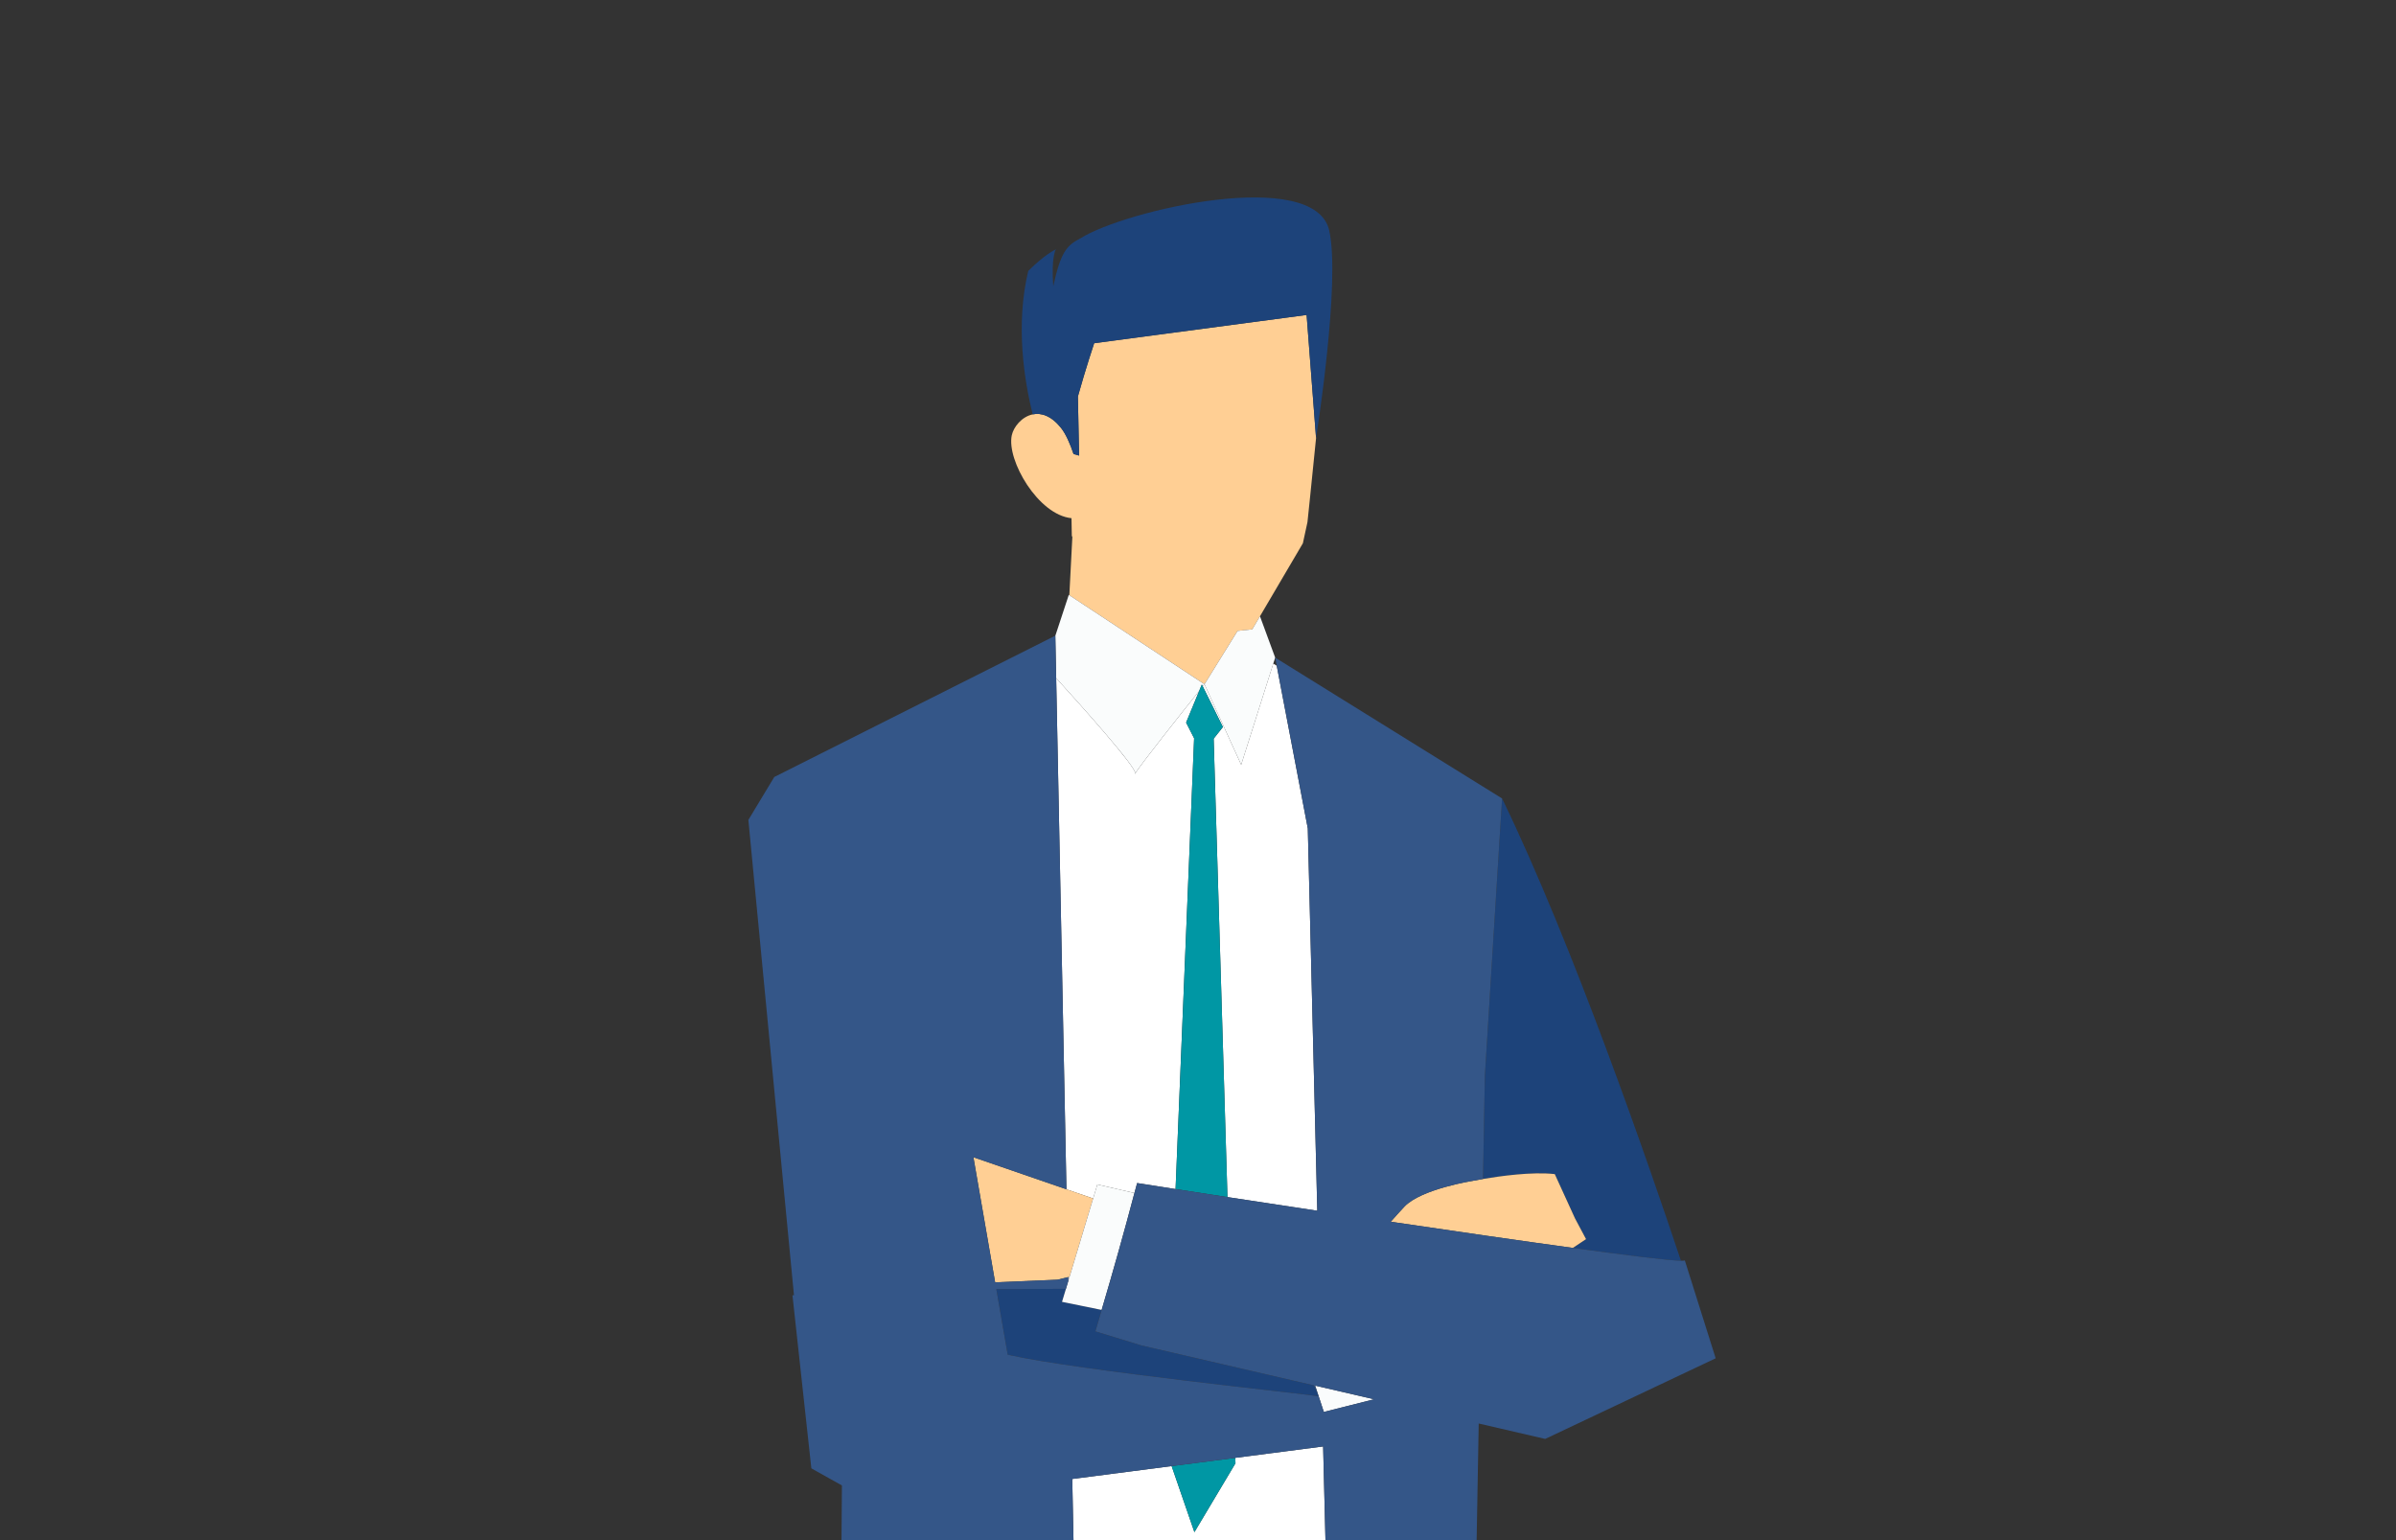 <?xml version="1.0" encoding="utf-8"?>
<!-- Generator: Adobe Illustrator 24.1.3, SVG Export Plug-In . SVG Version: 6.00 Build 0)  -->
<svg version="1.1" id="レイヤー_1" xmlns="http://www.w3.org/2000/svg" xmlns:xlink="http://www.w3.org/1999/xlink" x="0px"
	 y="0px" width="140px" height="90px" viewBox="0 0 140 90" enable-background="new 0 0 140 90" xml:space="preserve">
<rect x="0" y="0" width="140" height="90" fill="#333333" stroke="none"/>
<g>
	<path fill="none" d="M74.6,38.904l-0.091-0.475l-0.11,0.346C74.466,38.818,74.535,38.859,74.6,38.904z"/>
	<path fill="#1D437A" d="M86.655,68.894c0.966-0.164,2.876-0.436,4.191-0.284l1.183,2.59l0.644,1.212l-0.772,0.512
		c3.224,0.442,5.613,0.736,6.317,0.747c-1.795-5.385-6.294-18.447-10.45-27.013l-1.006,16.219L86.655,68.894z"/>
	<path fill="#FFFFFF" d="M70.319,39.946l0.06,0.04l0.031-0.05C70.378,39.939,70.351,39.943,70.319,39.946z"/>
	<polygon fill="#FFFFFF" points="62.416,74.629 62.421,74.858 62.495,74.61 	"/>
	<path fill="#FFFFFF" d="M69.744,43.086l-0.439-0.861l0.765-1.853c-0.902,1.13-3.526,4.43-3.736,4.825
		c-0.002,0.01,0.008,0.032,0.001,0.037c-0.024,0.016-0.02-0.002-0.001-0.037c0.068-0.364-3.21-4.019-4.621-5.572l0.6,29.873
		l1.56,0.537l0.247-0.819l2.165,0.5c0.051-0.195,0.107-0.389,0.158-0.584c0.65,0.103,1.412,0.222,2.246,0.352l1.084-26.342
		L69.744,43.086z"/>
	<polygon fill="#FFFFFF" points="72.179,85.191 72.189,85.51 69.79,89.534 68.459,85.673 62.653,86.426 62.725,90 77.448,90 
		77.312,84.525 	"/>
	<path fill="#FFFFFF" d="M72.523,44.689l-2.144-4.704c0,0-0.042,0.052-0.1,0.125l1.177,2.373l-0.541,0.683l0.806,26.787
		c1.623,0.249,3.401,0.52,5.249,0.798l-0.555-22.341L74.6,38.904c-0.065-0.045-0.134-0.085-0.201-0.128L72.523,44.689z"/>
	<path fill="#FFCF94" d="M70.319,39.946c0.032-0.003,0.059-0.007,0.091-0.01l1.901-3.067l0.861-0.093l0.449-0.764l2.507-4.265
		l0.268-1.236c0,0,0.246-2.327,0.504-4.926c0,0.001-0.002,0.013-0.002,0.013l-0.552-7.194l-12.414,1.654
		c0,0-0.505,1.514-0.948,3.105c-0.001,0.009-0.002,0.02-0.002,0.02l0.07,3.44l-0.323-0.089c-0.209-0.62-0.455-1.18-0.738-1.534
		c-0.575-0.714-1.16-0.888-1.651-0.784c-0.637,0.134-1.118,0.733-1.222,1.226c-0.306,1.463,1.552,4.654,3.49,4.839
		c0.008,0.344,0.01,0.688,0.019,1.032c0.008,0.021,0.023,0.045,0.031,0.066c-0.061,1.136-0.122,2.311-0.176,3.404L70.319,39.946z"/>
	<path fill="#FAFCFC" d="M66.336,45.234c0.007-0.005-0.003-0.027-0.001-0.037C66.315,45.232,66.312,45.25,66.336,45.234z"/>
	<path fill="#FAFCFC" d="M61.713,39.625c1.411,1.553,4.689,5.207,4.621,5.572c0.209-0.395,2.834-3.695,3.736-4.825L70.224,40
		l0.055,0.111c0.058-0.073,0.1-0.125,0.1-0.125l-0.06-0.04l-7.837-5.164l-0.032-0.021l-0.786,2.39L61.713,39.625z"/>
	<polygon fill="#0097A4" points="72.189,85.51 72.179,85.191 68.459,85.673 69.79,89.534 	"/>
	<polygon fill="#FAFCFC" points="72.311,36.869 70.41,39.935 70.379,39.985 72.523,44.689 74.4,38.775 74.51,38.429 73.621,36.011 
		73.171,36.775 	"/>
	<polygon fill="#FAFCFC" points="76.846,80.971 77.352,82.509 80.289,81.769 	"/>
	<path fill="#0097A4" d="M71.455,42.483l-1.177-2.373L70.224,40l-0.154,0.372l-0.765,1.853l0.439,0.861l0.029,0.057l-1.084,26.342
		c0.921,0.143,1.94,0.301,3.032,0.468l-0.806-26.787L71.455,42.483z"/>
	<path fill="#1D437A" d="M61.991,24.999c0.283,0.354,0.529,0.914,0.738,1.534l0.323,0.089l-0.07-3.44c0,0,0.001-0.01,0.002-0.02
		c0.443-1.59,0.948-3.105,0.948-3.105l12.414-1.654l0.552,7.194c0,0,0.002-0.012,0.002-0.013c0.023-0.144,1.442-9.13,0.766-12.118
		c-0.852-3.73-11.951-1.19-14.55,0.471c-0.003,0.001-0.006,0-0.01,0.001c-0.788,0.417-1.129,0.801-1.563,2.788
		c-0.129-1.732,0.151-2.155,0.151-2.155s-0.657,0.298-1.613,1.263c-0.759,3.17-0.227,6.427,0.259,8.38
		C60.831,24.111,61.416,24.284,61.991,24.999z"/>
	<path fill="#FFCF94" d="M92.03,71.2l-1.183-2.59c-1.315-0.152-3.226,0.12-4.191,0.284c-0.373,0.063-0.609,0.111-0.609,0.111
		s-3.011,0.475-3.985,1.506c-0.272,0.289-0.535,0.586-0.799,0.882c3.802,0.564,7.588,1.112,10.64,1.53l0.772-0.512L92.03,71.2z"/>
	<path fill="#1D437A" d="M62.054,76.075l0.229-0.76c-1.361,0.008-2.725,0.012-4.067,0.017l0.665,3.83
		c0.04,0.009,0.08,0.018,0.119,0.027c3.932,0.884,17.608,2.306,18.049,2.401c-0.111-0.248-0.198-0.45-0.276-0.635L66.691,78.62
		l-2.687-0.822c0.126-0.416,0.241-0.834,0.365-1.25L62.054,76.075z"/>
	<polygon fill="#FFCF94" points="63.873,70.036 62.313,69.498 56.878,67.625 58.147,74.934 61.786,74.782 62.416,74.629 
		62.495,74.61 	"/>
	<path fill="#FAFCFC" d="M63.873,70.036l-1.377,4.574l-0.075,0.247l-0.138,0.458l-0.229,0.76l2.315,0.472
		c0.672-2.268,1.312-4.544,1.916-6.831l-2.165-0.5L63.873,70.036z"/>
	<path fill="#345688" d="M98.219,73.671c-0.704-0.011-3.093-0.305-6.317-0.747c-3.052-0.418-6.837-0.966-10.64-1.53
		c0.264-0.296,0.527-0.592,0.799-0.882c0.974-1.031,3.985-1.506,3.985-1.506s0.237-0.048,0.609-0.111l0.107-6.017l1.006-16.219
		L74.51,38.429l0.091,0.475l1.815,9.507l0.555,22.341c-1.849-0.279-3.626-0.549-5.249-0.798c-1.093-0.168-2.111-0.325-3.032-0.468
		c-0.834-0.13-1.596-0.249-2.246-0.352c-0.051,0.195-0.107,0.389-0.158,0.584c-0.604,2.287-1.243,4.563-1.916,6.831
		c-0.123,0.416-0.239,0.835-0.365,1.25l2.687,0.822l10.082,2.335c0.077,0.185,0.164,0.387,0.276,0.635
		C76.608,81.495,62.932,80.073,59,79.189c-0.04-0.009-0.08-0.018-0.119-0.027l-0.665-3.83c1.342-0.005,2.707-0.009,4.067-0.017
		l0.138-0.458l-0.005-0.228l-0.631,0.153l-3.639,0.153l-1.269-7.309l5.436,1.873l-0.6-29.873l-0.05-2.474l0-0.005l-16.42,8.257
		l-1.181,1.955l0.001,0.001l-0.335,0.553l2.664,27.775c-0.027,0.003-0.06,0.005-0.087,0.008l1.103,10.109l1.786,1L49.17,90h13.555
		l-0.072-3.574l5.805-0.753l3.72-0.482l5.133-0.666L77.448,90h8.833l0.121-6.815l3.886,0.9l9.96-4.711l-1.803-5.722
		C98.432,73.668,98.345,73.672,98.219,73.671z M77.352,82.509l-0.507-1.538l3.444,0.797L77.352,82.509z"/>
</g>
</svg>
